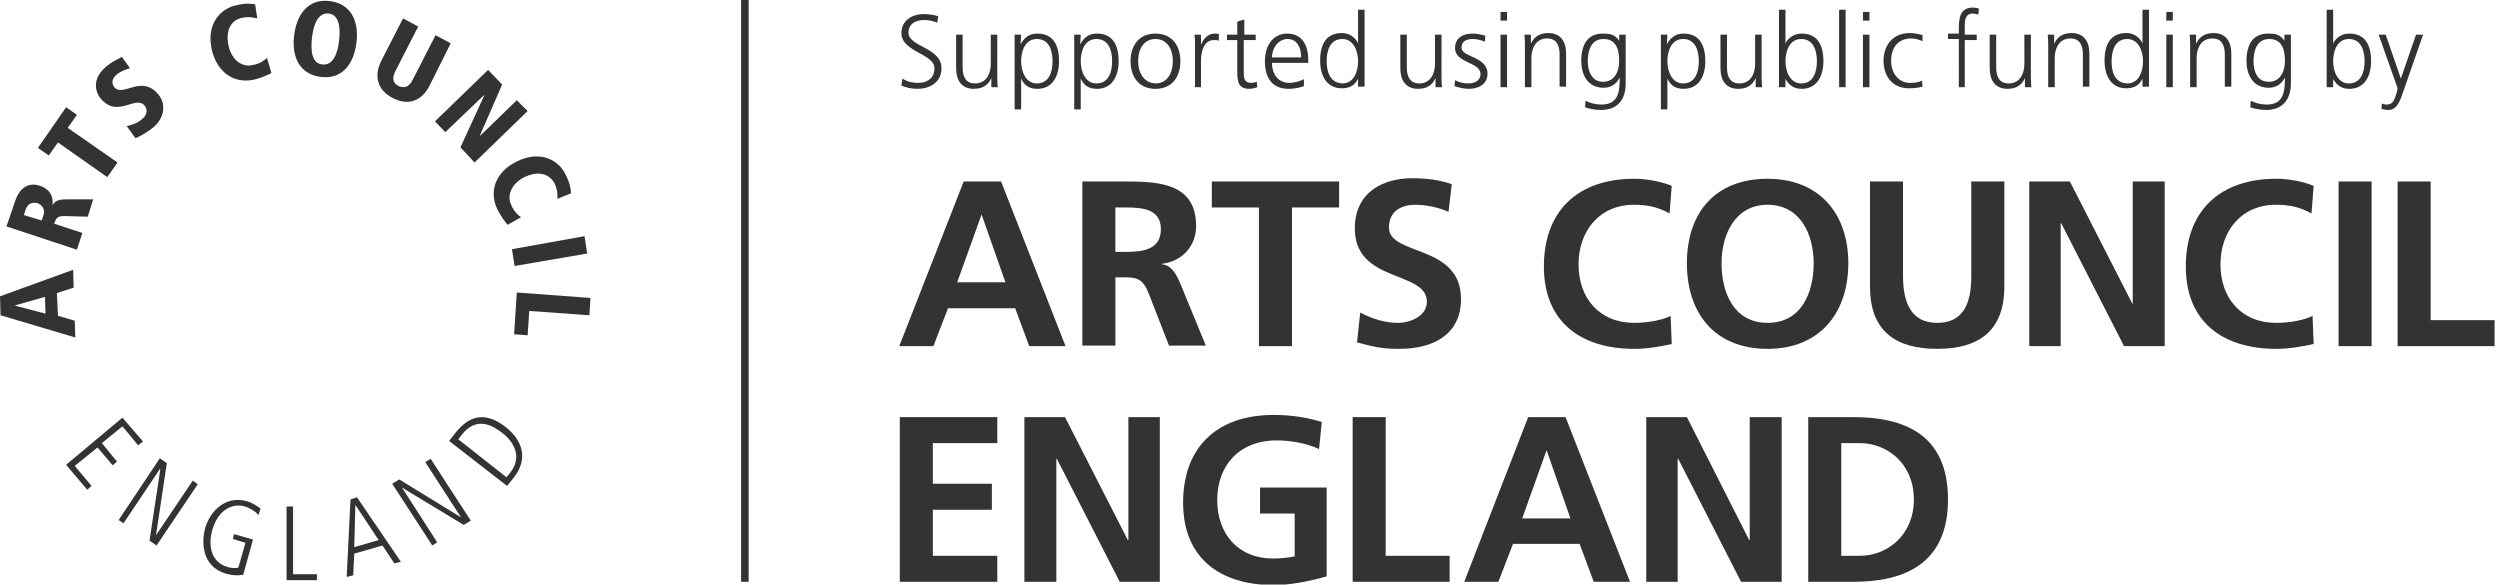 <?xml version="1.0" encoding="utf-8"?>
<!-- Generator: Adobe Illustrator 26.5.0, SVG Export Plug-In . SVG Version: 6.00 Build 0)  -->
<svg version="1.1" id="Layer_1" xmlns="http://www.w3.org/2000/svg" xmlns:xlink="http://www.w3.org/1999/xlink" x="0px" y="0px"
	 width="461.5px" height="107.9px" viewBox="0 0 461.5 107.9" style="enable-background:new 0 0 461.5 107.9;" xml:space="preserve"
	>
<style type="text/css">
	.st0{fill:#333333;}
</style>
<g>
	<g>
		<g>
			<path class="st0" d="M181.2,39.6L181.2,39.6l-4.5,12.5h8.9L181.2,39.6z M177.9,33.5h6.9l11.9,30.4h-6.7l-2.6-7H175l-2.7,7H166
				L177.9,33.5z"/>
			<path class="st0" d="M205.9,46.5h2c3,0,6.4-0.4,6.4-4.2c0-3.7-3.4-4-6.4-4h-2V46.5z M199.9,33.5h6.6c6.5,0,14.3-0.2,14.3,8.2
				c0,3.6-2.4,6.5-6.3,7v0.1c1.7,0.1,2.6,1.8,3.2,3.1l4.9,11.9h-6.8l-3.7-9.5c-0.9-2.3-1.7-3.1-4.2-3.1h-2v12.6h-6.1V33.5z"/>
			<polygon class="st0" points="232.4,38.3 223.7,38.3 223.7,33.5 247.2,33.5 247.2,38.3 238.5,38.3 238.5,63.9 232.4,63.9 			"/>
			<path class="st0" d="M267.4,39.1c-1.9-0.8-4-1.3-6.2-1.3c-2.1,0-4.8,0.9-4.8,4.2c0,5.3,13.3,3,13.3,13.2c0,6.7-5.3,9.2-11.4,9.2
				c-3.3,0-4.8-0.4-7.8-1.2l0.6-5.5c2.1,1.1,4.5,1.9,6.9,1.9c2.3,0,5.4-1.2,5.4-3.9c0-5.8-13.3-3.4-13.3-13.5
				c0-6.8,5.3-9.3,10.6-9.3c2.6,0,5,0.3,7.3,1.1L267.4,39.1z"/>
			<path class="st0" d="M308.6,63.5c-2.2,0.5-4.6,0.9-6.9,0.9c-9.8,0-16.7-4.9-16.7-15.2c0-10.4,6.4-16.2,16.7-16.2
				c2,0,4.7,0.4,6.9,1.3l-0.4,5.1c-2.3-1.3-4.4-1.6-6.6-1.6c-6.3,0-10.2,4.8-10.2,11c0,6.2,3.8,10.8,10.3,10.8
				c2.4,0,5.2-0.5,6.7-1.3L308.6,63.5z"/>
			<path class="st0" d="M326.3,59.6c6.2,0,8.5-5.5,8.5-11c0-5.4-2.5-10.8-8.5-10.8c-6,0-8.5,5.5-8.5,10.8
				C317.8,54.1,320.1,59.6,326.3,59.6 M326.3,33c9.5,0,14.9,6.4,14.9,15.6c0,9.2-5.3,15.8-14.9,15.8c-9.7,0-14.9-6.5-14.9-15.8
				C311.4,39.3,316.6,33,326.3,33"/>
			<path class="st0" d="M345.2,33.5h6.1V51c0,5.2,1.7,8.6,6.3,8.6c4.7,0,6.3-3.4,6.3-8.6V33.5h6.1v19.4c0,8.1-4.6,11.5-12.4,11.5
				c-7.8,0-12.4-3.4-12.4-11.5V33.5z"/>
			<polygon class="st0" points="374.6,33.5 382.1,33.5 393.7,56.2 393.7,56.2 393.7,33.5 399.6,33.5 399.6,63.9 392.1,63.9 
				380.5,41.2 380.4,41.2 380.4,63.9 374.6,63.9 			"/>
			<path class="st0" d="M427.1,63.5c-2.2,0.5-4.6,0.9-6.9,0.9c-9.8,0-16.7-4.9-16.7-15.2c0-10.4,6.4-16.2,16.7-16.2
				c2,0,4.7,0.4,6.9,1.3l-0.4,5.1c-2.3-1.3-4.4-1.6-6.6-1.6c-6.3,0-10.2,4.8-10.2,11c0,6.2,3.8,10.8,10.3,10.8
				c2.4,0,5.2-0.5,6.7-1.3L427.1,63.5z"/>
			<rect x="431.7" y="33.5" class="st0" width="6.1" height="30.4"/>
			<polygon class="st0" points="442.6,33.5 448.7,33.5 448.7,59.1 460.5,59.1 460.5,63.9 442.6,63.9 			"/>
			<polygon class="st0" points="166.1,77 184.1,77 184.1,81.8 172.2,81.8 172.2,89.3 183.1,89.3 183.1,94.1 172.2,94.1 172.2,102.6 
				184.1,102.6 184.1,107.4 166.1,107.4 			"/>
			<polygon class="st0" points="189.1,77 196.6,77 208.2,99.7 208.3,99.7 208.3,77 214.1,77 214.1,107.4 206.7,107.4 195.1,84.7 
				195,84.7 195,107.4 189.1,107.4 			"/>
			<path class="st0" d="M243.5,82.9c-2.3-1.1-5.4-1.6-7.8-1.6c-7.1,0-11,4.8-11,11c0,6.2,3.8,10.8,10.3,10.8c1.7,0,3-0.2,4-0.4v-7.9
				h-6.4V90h12.3v16.4c-3.2,0.9-6.6,1.6-9.8,1.6c-9.8,0-16.7-4.9-16.7-15.2c0-10.4,6.4-16.2,16.7-16.2c3.5,0,6.3,0.5,8.9,1.3
				L243.5,82.9z"/>
			<polygon class="st0" points="249.7,77 255.8,77 255.8,102.6 267.6,102.6 267.6,107.4 249.7,107.4 			"/>
			<path class="st0" d="M285.5,83.1L285.5,83.1L281,95.7h8.9L285.5,83.1z M282.1,77h6.9l11.9,30.4h-6.7l-2.6-7h-12.3l-2.7,7h-6.3
				L282.1,77z"/>
			<polygon class="st0" points="303.9,77 311.4,77 322.9,99.7 323,99.7 323,77 328.9,77 328.9,107.4 321.4,107.4 309.8,84.7 
				309.7,84.7 309.7,107.4 303.9,107.4 			"/>
			<path class="st0" d="M339.9,102.6h3.4c5.1,0,10-3.8,10-10.4c0-6.6-4.9-10.4-10-10.4h-3.4V102.6z M333.8,77h8.3
				c9.3,0,17.5,3.1,17.5,15.2c0,12-8.2,15.2-17.5,15.2h-8.3V77z"/>
			<path class="st0" d="M440.4,6.4h-1.3l3.5,9.9l-0.2,0.9c-0.4,1.3-0.7,2.1-1.8,2.1c-0.4,0-0.7-0.1-0.9-0.2l-0.1,1
				c0.4,0.1,0.9,0.2,1.3,0.2c1.4,0,2-1.3,2.5-2.7l3.9-11.2H446l-2.8,8.1h0L440.4,6.4z M436.5,11.3c0,1.9-0.6,4.1-2.9,4.1
				c-2.1,0-2.9-2.3-2.9-4.1c0-1.8,0.7-4.1,2.9-4.1C435.9,7.2,436.5,9.4,436.5,11.3 M429.5,16.1h1.2v-1.5h0c0.7,1.2,1.6,1.8,3,1.8
				c2.7,0,4-2.2,4-5.1c0-3-1.1-5.1-4-5.1c-1.9,0-2.9,1.4-3,1.9h0V1.8h-1.2V16.1z M422.9,6.4h-1.2v1.1h0c-0.9-1.2-1.7-1.3-3-1.3
				c-2.9,0-4,2.1-4,5.1c0,2.2,1,4.9,4.1,4.9c1.2,0,2.3-0.5,3-1.9h0c0,2.8-0.3,5-3.4,5c-1.1,0-2.1-0.3-2.9-0.7l-0.1,1.2
				c0.5,0.2,1.7,0.5,2.9,0.5c3.3,0,4.6-2.2,4.6-4.9V6.4z M416,11.3c0-1.9,0.6-4.1,2.9-4.1c2.2,0,2.9,1.7,2.9,4.1
				c0,1.8-0.8,3.8-3,3.8C416.7,15.1,416,13.2,416,11.3 M404.3,16.1h1.2v-5.4c0-1.6,0.7-3.6,2.9-3.6c1.7,0,2.3,1.2,2.3,3v5.9h1.2V9.9
				c0-2.1-0.9-3.8-3.3-3.8c-2,0-2.8,1.1-3.2,2h0V6.4h-1.2c0.1,0.8,0.1,1.6,0.1,2.3V16.1z M401.1,2.2h-1.2v1.6h1.2V2.2z M399.9,16.1
				h1.2V6.4h-1.2V16.1z M389.8,11.3c0-1.9,0.6-4.1,2.9-4.1c2.1,0,2.9,2.3,2.9,4.1c0,1.8-0.7,4.1-2.9,4.1
				C390.3,15.3,389.8,13.2,389.8,11.3 M396.7,1.8h-1.2V8h0c-0.2-0.5-1.1-1.9-3-1.9c-2.9,0-4,2.1-4,5.1c0,2.9,1.3,5.1,4,5.1
				c1.4,0,2.4-0.5,3-1.8h0v1.5h1.2V1.8z M378.1,16.1h1.2v-5.4c0-1.6,0.7-3.6,2.9-3.6c1.7,0,2.3,1.2,2.3,3v5.9h1.2V9.9
				c0-2.1-0.9-3.8-3.3-3.8c-2,0-2.8,1.1-3.2,2h0V6.4H378c0.1,0.8,0.1,1.6,0.1,2.3V16.1z M374.9,6.4h-1.2v5.4c0,1.6-0.7,3.6-2.9,3.6
				c-1.7,0-2.3-1.2-2.3-3V6.4h-1.2v6.2c0,2.1,0.9,3.8,3.3,3.8c2,0,2.8-1.1,3.2-2h0v1.7h1.2c-0.1-0.8-0.1-1.5-0.1-2.3V6.4z
				 M361.5,16.1h1.2V7.4h2.2v-1h-2.2V5.5c0-1.2-0.2-3,1.5-3c0.3,0,0.7,0.1,1,0.2l0.1-1.1c-0.2-0.1-0.7-0.2-1.1-0.2
				c-2.5,0-2.6,2.1-2.6,4.1v0.7h-2v1h2V16.1z M354.9,6.5c-0.3-0.1-1.2-0.4-2.4-0.4c-2.9,0-4.8,2.1-4.8,5.1c0,2.7,1.5,5.1,4.7,5.1
				c0.9,0,1.7-0.1,2.5-0.3l-0.1-1.1c-0.7,0.3-1.4,0.4-2.2,0.4c-2.2,0-3.5-1.9-3.5-4.1c0-2.4,1.3-4.1,3.7-4.1c0.7,0,1.4,0.2,2.1,0.5
				L354.9,6.5z M345.1,2.2h-1.2v1.6h1.2V2.2z M343.9,16.1h1.2V6.4h-1.2V16.1z M339.5,16.1h1.2V1.8h-1.2V16.1z M335.4,11.3
				c0,1.9-0.6,4.1-2.9,4.1c-2.1,0-2.9-2.3-2.9-4.1c0-1.8,0.7-4.1,2.9-4.1C334.8,7.2,335.4,9.4,335.4,11.3 M328.4,16.1h1.2v-1.5h0
				c0.7,1.2,1.6,1.8,3,1.8c2.7,0,4-2.2,4-5.1c0-3-1.1-5.1-4-5.1c-1.9,0-2.9,1.4-3,1.9h0V1.8h-1.2V16.1z M325.2,6.4H324v5.4
				c0,1.6-0.7,3.6-2.9,3.6c-1.7,0-2.3-1.2-2.3-3V6.4h-1.2v6.2c0,2.1,0.9,3.8,3.3,3.8c2,0,2.8-1.1,3.2-2h0v1.7h1.2
				c-0.1-0.8-0.1-1.5-0.1-2.3V6.4z M313.6,11.3c0,1.9-0.6,4.1-2.9,4.1c-2.1,0-2.9-2.3-2.9-4.1c0-1.8,0.7-4.1,2.9-4.1
				C313,7.2,313.6,9.4,313.6,11.3 M306.6,20.2h1.2v-5.7h0c0.6,1.3,1.5,1.9,3,1.9c2.7,0,4-2.2,4-5.1c0-3-1.1-5.1-4-5.1
				c-2.1,0-2.8,1.5-3.1,2h0l0.1-1.8h-1.2V20.2z M300.1,6.4h-1.2v1.1h0c-0.9-1.2-1.7-1.3-3-1.3c-2.9,0-4,2.1-4,5.1
				c0,2.2,1,4.9,4.1,4.9c1.2,0,2.3-0.5,3-1.9h0c0,2.8-0.3,5-3.4,5c-1.1,0-2.1-0.3-2.9-0.7l-0.1,1.2c0.5,0.2,1.7,0.5,2.9,0.5
				c3.4,0,4.6-2.2,4.6-4.9V6.4z M293.1,11.3c0-1.9,0.6-4.1,2.9-4.1c2.2,0,2.9,1.7,2.9,4.1c0,1.8-0.8,3.8-3,3.8
				C293.9,15.1,293.1,13.2,293.1,11.3 M281.5,16.1h1.2v-5.4c0-1.6,0.7-3.6,2.9-3.6c1.7,0,2.3,1.2,2.3,3v5.9h1.2V9.9
				c0-2.1-0.9-3.8-3.3-3.8c-2,0-2.8,1.1-3.2,2h0V6.4h-1.2c0.1,0.8,0.1,1.6,0.1,2.3V16.1z M278.2,2.2H277v1.6h1.2V2.2z M277,16.1h1.2
				V6.4H277V16.1z M268.5,15.9c0.9,0.3,1.8,0.5,2.7,0.5c1.5,0,3.4-0.7,3.4-2.8c0-3.2-4.8-3-4.8-4.8c0-1.2,0.9-1.6,2.1-1.6
				c0.7,0,1.5,0.2,2.2,0.5l0.1-1.1c-0.9-0.3-1.9-0.4-2.4-0.4c-1.6,0-3.2,0.7-3.2,2.7c0,2.8,4.7,2.5,4.7,4.8c0,1.1-1,1.7-2.2,1.7
				c-0.9,0-1.8-0.2-2.5-0.6L268.5,15.9z M266.1,6.4h-1.2v5.4c0,1.6-0.7,3.6-2.9,3.6c-1.7,0-2.3-1.2-2.3-3V6.4h-1.2v6.2
				c0,2.1,0.9,3.8,3.3,3.8c2,0,2.8-1.1,3.2-2h0v1.7h1.2c-0.1-0.8-0.1-1.5-0.1-2.3V6.4z M244.9,11.3c0-1.9,0.6-4.1,2.9-4.1
				c2.1,0,2.9,2.3,2.9,4.1c0,1.8-0.7,4.1-2.9,4.1C245.5,15.3,244.9,13.2,244.9,11.3 M251.9,1.8h-1.2V8h0c-0.2-0.5-1.1-1.9-3-1.9
				c-2.9,0-4,2.1-4,5.1c0,2.9,1.3,5.1,4,5.1c1.4,0,2.4-0.5,3-1.8h0v1.5h1.2V1.8z M234.8,10.6c0-1.6,1.1-3.4,2.9-3.4
				c1.8,0,2.5,1.7,2.5,3.4H234.8z M240.7,14.6c-0.6,0.4-1.9,0.7-2.7,0.7c-2.1,0-3.2-1.7-3.2-3.7h6.7V11c0-2.6-1.1-4.8-3.9-4.8
				c-2.5,0-4.1,2.1-4.1,5.1c0,2.9,1.2,5.1,4.4,5.1c0.9,0,2-0.2,2.8-0.5V14.6z M231.9,6.4h-2.2V3.6L228.4,4v2.4h-1.9v1h1.9v5.7
				c0,1.8,0.1,3.3,2.2,3.3c0.6,0,1.2-0.2,1.5-0.3l-0.1-1c-0.3,0.1-0.7,0.2-1.1,0.2c-1,0-1.3-0.7-1.3-1.6V7.4h2.2V6.4z M220.5,16.1
				h1.2v-4.8c0-1.8,0.5-3.9,2.4-3.9c0.3,0,0.6,0,0.9,0.1V6.3c-0.2-0.1-0.6-0.1-0.8-0.1c-1.2,0-2.1,1-2.5,2.1h0V6.4h-1.2
				c0.1,0.7,0.1,1.1,0.1,2.2V16.1z M210.1,11.3c0-2.3,1.1-4.1,3.2-4.1c2.1,0,3.2,1.8,3.2,4.1c0,2.3-1.1,4.1-3.2,4.1
				C211.2,15.3,210.1,13.5,210.1,11.3 M208.7,11.3c0,2.7,1.4,5.1,4.6,5.1c3.2,0,4.6-2.4,4.6-5.1c0-2.7-1.4-5.1-4.6-5.1
				C210.1,6.2,208.7,8.6,208.7,11.3 M205.3,11.3c0,1.9-0.6,4.1-2.9,4.1c-2.1,0-2.9-2.3-2.9-4.1c0-1.8,0.7-4.1,2.9-4.1
				C204.7,7.2,205.3,9.4,205.3,11.3 M198.3,20.2h1.2v-5.7h0c0.6,1.3,1.5,1.9,3,1.9c2.7,0,4-2.2,4-5.1c0-3-1.1-5.1-4-5.1
				c-2.1,0-2.8,1.5-3.1,2h0l0.1-1.8h-1.2V20.2z M194.3,11.3c0,1.9-0.6,4.1-2.9,4.1c-2.1,0-2.9-2.3-2.9-4.1c0-1.8,0.7-4.1,2.9-4.1
				C193.7,7.2,194.3,9.4,194.3,11.3 M187.3,20.2h1.2v-5.7h0c0.6,1.3,1.5,1.9,3,1.9c2.7,0,4-2.2,4-5.1c0-3-1.1-5.1-4-5.1
				c-2.1,0-2.8,1.5-3.1,2h0l0.1-1.8h-1.2V20.2z M184.1,6.4h-1.2v5.4c0,1.6-0.7,3.6-2.9,3.6c-1.7,0-2.3-1.2-2.3-3V6.4h-1.2v6.2
				c0,2.1,0.9,3.8,3.3,3.8c2,0,2.8-1.1,3.2-2h0v1.7h1.2c-0.1-0.8-0.1-1.5-0.1-2.3V6.4z M166.4,15.8c0.7,0.3,1.7,0.6,3,0.6
				c2.1,0,4.4-1.1,4.4-3.8c0-3.9-6.1-3.9-6.1-6.6c0-1.7,1.5-2.3,2.9-2.3c0.9,0,1.8,0.2,2.4,0.5l0.2-1.2c-0.9-0.3-2-0.4-2.6-0.4
				c-2.4,0-4.2,1.3-4.2,3.5c0,3.5,6.1,3.8,6.1,6.5c0,1.9-1.4,2.7-3,2.7c-1.2,0-2.2-0.3-2.9-0.8L166.4,15.8z"/>
		</g>
		<g>
			<g>
				<path class="st0" d="M13.6,53.1l-0.1-3.3L0,54.7l0.1,3.5l13.8,4.1l-0.1-3.1l-3.1-0.9l-0.2-4.2L13.6,53.1z M8.3,54.8l0.1,3.1
					l-5.7-1.5l0,0L8.3,54.8z"/>
				<path class="st0" d="M14.2,46.1l1-3.1l-5.2-1.7c0.4-1.1,0.5-1.5,2.4-1.4l3.8,0.1l1-3.2l-4.7,0c-1.7,0-2.3,0.2-2.8,1.1l0,0
					c0.3-2.7-1.8-3.4-2.3-3.6C5,33.5,3.5,35,2.8,37.1l-1.6,4.7L14.2,46.1z M4.4,39.7l0.3-0.9c0.5-1.6,1.7-1.4,2.2-1.3
					c0.9,0.3,1.5,1.2,1.1,2.3l-0.3,0.9L4.4,39.7z"/>
				<polygon class="st0" points="19.8,32.7 21.7,30 12.5,23.6 14.2,21.2 12.2,19.8 7,27.3 9,28.7 10.7,26.3 				"/>
				<path class="st0" d="M22.5,10.5c-1.1,0.6-1.8,0.9-2.8,1.7c-3.5,2.9-1.4,5.7-1.1,6c3.1,3.7,6.4-0.7,8.1,1.3
					c0.7,0.9,0.3,1.9-0.5,2.5c-0.9,0.8-1.8,1-2.8,1.3l1.6,2.2c0.6-0.2,1.9-0.9,3.2-1.9c2.1-1.7,2.6-4.3,1-6.2
					c-3.1-3.7-6.5,0.6-8.1-1.3c-0.6-0.8-0.4-1.6,0.4-2.3c0.7-0.6,1.7-1,2.5-1.2L22.5,10.5z"/>
				<path class="st0" d="M47.1,0.8c-0.6-0.1-1.7-0.3-3.6,0.2c-2.7,0.6-5.5,3.3-4.4,8.2c1,4.2,4.1,6.3,7.8,5.5c1.7-0.4,2.7-1,3.2-1.2
					l-0.8-2.8c-0.3,0.2-1,1-2.6,1.3c-2,0.5-3.9-0.9-4.5-3.5c-0.6-2.7,0.3-4.7,2.4-5.2c1.4-0.3,2.4,0,2.9,0.1L47.1,0.8z"/>
				<path class="st0" d="M54.3,6.5c-0.5,4,1,7.2,4.9,7.7c3.9,0.5,6.1-2.3,6.6-6.3c0.5-4-1-7.2-4.9-7.7C57-0.3,54.8,2.5,54.3,6.5
					 M57.6,6.9c0.3-2.6,1.2-4.6,3.1-4.4c1.8,0.2,2.2,2.4,1.9,5c-0.3,2.6-1.2,4.6-3.1,4.4C57.6,11.7,57.3,9.5,57.6,6.9"/>
				<path class="st0" d="M70.4,11.2c-1.5,3-0.6,5.5,2.1,6.9c2.7,1.4,5.3,0.7,6.8-2.3L83.2,8l-2.8-1.5l-4.2,8.2
					c-0.6,1.2-1.4,1.7-2.6,1.2c-1.2-0.6-1.2-1.6-0.6-2.8l4.2-8.2l-2.8-1.5L70.4,11.2z"/>
				<polygon class="st0" points="80.3,22.4 82.2,24.4 89.3,17.6 89.4,17.6 85,27.2 87.6,30 97.4,20.5 95.4,18.5 88.7,25 88.6,25 
					92.7,15.6 90.1,12.9 				"/>
				<path class="st0" d="M105.4,35.7c0-0.6-0.1-1.7-1-3.5c-1.2-2.5-4.5-4.6-9-2.4c-3.9,1.9-5.2,5.5-3.6,8.8c0.8,1.6,1.5,2.4,1.9,2.9
					l2.5-1.4c-0.3-0.2-1.2-0.8-1.8-2.2c-0.9-1.8,0-4,2.4-5.2c2.5-1.2,4.6-0.7,5.6,1.2c0.6,1.3,0.5,2.3,0.5,2.8L105.4,35.7z"/>
				<polygon class="st0" points="94.5,46 95,49.1 108.4,46.8 107.9,43.6 				"/>
				<polygon class="st0" points="95.4,54 94.9,61.7 97.4,61.9 97.7,57.4 108.8,58.2 109,55 				"/>
				<polygon class="st0" points="12.2,85.8 16.1,90.4 16.9,89.7 13.8,86 18,82.6 20.8,85.9 21.6,85.2 18.8,81.8 22.6,78.7 
					25.5,82.2 26.4,81.5 22.6,77.1 				"/>
				<polygon class="st0" points="21.9,96 22.8,96.6 29.5,86.6 29.6,86.6 27.6,99.8 28.9,100.7 36.5,89.4 35.6,88.7 28.8,98.8 
					28.8,98.8 30.8,85.5 29.5,84.6 				"/>
				<path class="st0" d="M43,99.5l2.3,0.7l-1.3,4.6c-0.7,0.1-1.2,0.1-1.9-0.1c-3.5-1-3.6-4.5-2.9-6.9c1.2-4.1,4.1-4.9,6-4.3
					c1,0.3,2.1,1,2.5,1.6l0.4-1.2c-0.3-0.3-1.5-1.1-2.6-1.4c-3.7-1-6.6,1.6-7.6,4.9c-0.7,2.5-0.8,7.1,3.8,8.5
					c1.1,0.3,2.1,0.4,3.2,0.2l1.8-6.5l-3.5-1L43,99.5z"/>
				<polygon class="st0" points="52.9,107.1 58.5,107.1 58.5,106 54.1,106 54.1,93.5 52.9,93.5 				"/>
				<path class="st0" d="M64,106.5l1.2-0.3l0.2-4l5.2-1.5l2.2,3.3l1.2-0.3l-8.1-11.9l-1.2,0.4L64,106.5z M65.6,93.2L65.6,93.2
					l4.3,6.5l-4.5,1.3L65.6,93.2z"/>
				<polygon class="st0" points="79.8,100.7 80.7,100.1 74.2,90 74.2,90 85.6,96.9 86.9,96.1 79.5,84.7 78.5,85.3 85.1,95.5 
					85.1,95.5 73.7,88.5 72.4,89.3 				"/>
				<path class="st0" d="M93.6,89.7l1.3-1.6c2.7-3.5,1.5-6.9-1.6-9.3c-3.5-2.7-6.5-2.4-9.3,1.2l-1.1,1.4L93.6,89.7z M84.6,81.1
					l0.6-0.8c2.8-3.6,5.8-1.7,7.5-0.4c2.7,2.1,3.4,4.8,1.6,7.2l-0.8,1L84.6,81.1z"/>
			</g>
			<rect x="136.8" class="st0" width="1.4" height="107.4"/>
		</g>
	</g>
</g>
</svg>

